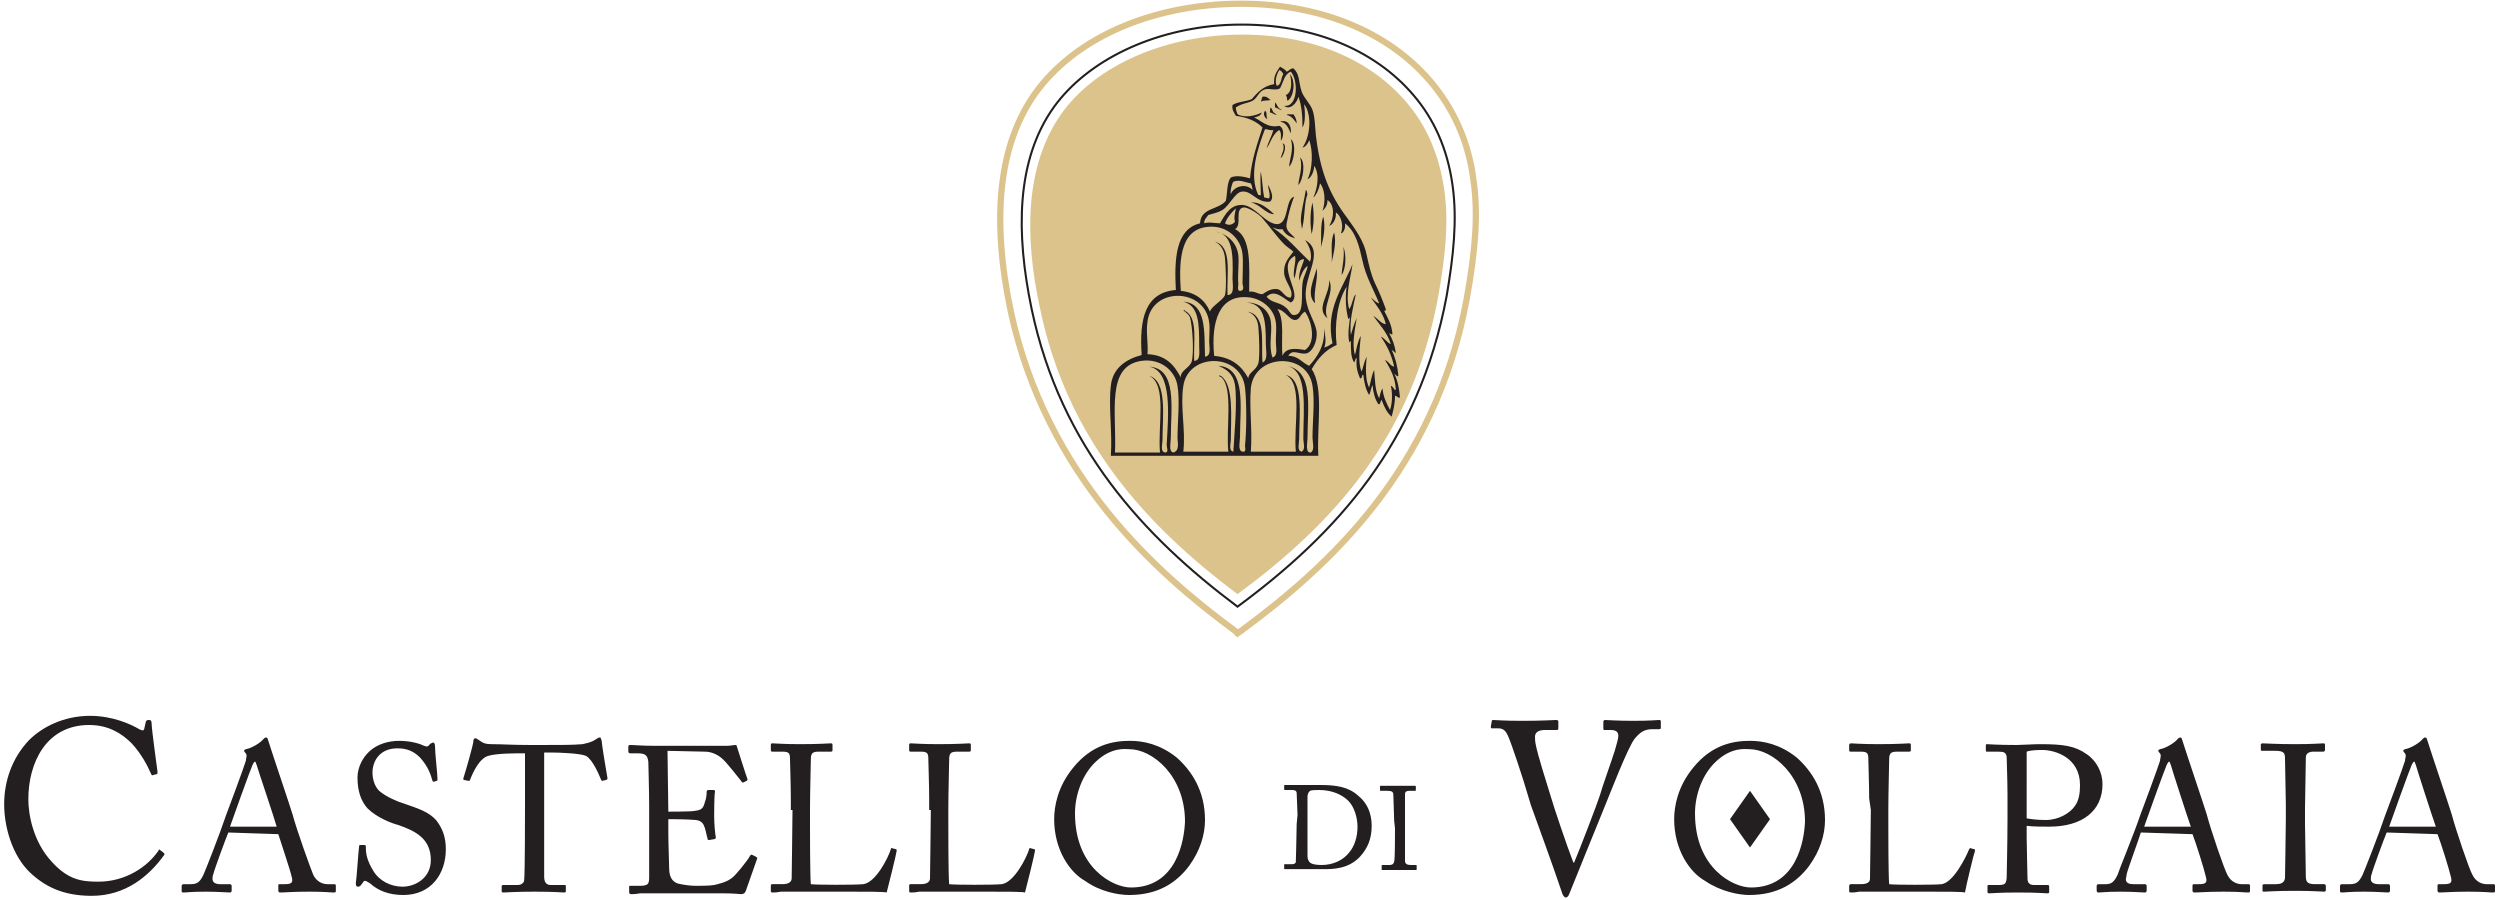 <?xml version="1.0" encoding="utf-8"?>
<!-- Generator: Adobe Illustrator 26.3.1, SVG Export Plug-In . SVG Version: 6.00 Build 0)  -->
<svg version="1.1" id="Layer_1" xmlns="http://www.w3.org/2000/svg" xmlns:xlink="http://www.w3.org/1999/xlink" x="0px" y="0px"
	 viewBox="0 0 300 108" style="enable-background:new 0 0 300 108;" xml:space="preserve">
<style type="text/css">
	.st0{fill:#231F20;}
	.st1{fill:none;stroke:#DCC38B;stroke-width:0.75;stroke-miterlimit:10;}
	.st2{fill:#DCC38B;}
	.st3{fill:none;stroke:#231F20;stroke-width:0.25;stroke-miterlimit:10;}
</style>
<g>
	<polygon class="st0" points="210,101.7 212.4,98.3 210,94.9 207.6,98.3 	"/>
	<path class="st0" d="M286.7,99.2c0.2-0.6,2.5-7,2.7-7.4c0.1-0.2,0.2-0.4,0.3-0.4c0.1,0,0.1,0.2,0.2,0.4c0.1,0.4,2.1,6.6,2.4,7.4
		H286.7z M292.5,100.1c0.4,1,1.4,4.2,1.6,5.1c0.2,0.7,0,0.9-0.8,0.9h-0.6c-0.1,0-0.2,0-0.2,0.2v0.6c0,0.1,0.1,0.2,0.2,0.2
		c0.6,0,1.5-0.1,3.5-0.1c2,0,2.5,0.1,3,0.1c0.2,0,0.2-0.1,0.2-0.2v-0.6c0-0.1,0-0.2-0.2-0.2h-0.8c-0.6,0-1.3-0.3-1.7-1.1
		c-0.4-0.7-2-5.4-2.5-7.3c-0.5-1.6-2.4-7.2-2.9-8.8c-0.1-0.3-0.1-0.4-0.3-0.4c-0.1,0-0.2,0.1-0.3,0.2c-0.3,0.4-1.4,1.1-2.1,1.2
		c-0.2,0.1-0.2,0.1-0.2,0.2c0,0.1,0.1,0.2,0.2,0.3c0.2,0.3,0,0.6,0,0.9c-0.2,0.7-2.2,6.1-2.4,6.6c-0.7,2.1-2.5,6.7-2.7,7.1
		c-0.4,0.8-0.7,1.1-1.5,1.1H281c-0.1,0-0.2,0.1-0.2,0.2v0.6c0,0.1,0,0.2,0.2,0.2c0.4,0,0.9-0.1,2.7-0.1c1.5,0,2.5,0.1,2.9,0.1
		c0.1,0,0.2-0.1,0.2-0.2v-0.6c0-0.1-0.1-0.2-0.2-0.2h-1.2c-0.5,0-0.9-0.2-0.9-0.6c0-0.1,0-0.4,0.1-0.6c0.1-0.5,1.5-4.3,1.8-5
		L292.5,100.1L292.5,100.1z M274.3,98.3c0,1.3-0.1,6.7-0.1,7.1c-0.1,0.6-0.6,0.7-1.1,0.7h-1.4c-0.1,0-0.2,0.1-0.2,0.1v0.7
		c0,0.1,0.1,0.1,0.2,0.1c0.3,0,1.4-0.1,3.7-0.1c2.2,0,3.2,0.1,3.5,0.1c0.1,0,0.2-0.1,0.2-0.1v-0.6c0-0.1-0.1-0.2-0.2-0.2h-1
		c-0.8,0-1.2-0.1-1.2-0.9c0-0.3-0.1-6.1-0.1-6.3V97c0-0.3,0.1-5.8,0.1-6.1c0-0.5,0.4-0.7,0.9-0.7h1.2c0.1,0,0.2-0.1,0.2-0.2v-0.6
		c0-0.1,0-0.2-0.2-0.2c-0.4,0-1.1,0.1-3.4,0.1c-2.3,0-3.6-0.1-3.9-0.1c-0.1,0-0.2,0.1-0.2,0.1v0.7c0,0.1,0.1,0.1,0.2,0.1h1.5
		c1,0,1.2,0.2,1.2,0.9c0,0.4,0.1,4.9,0.1,5.5L274.3,98.3L274.3,98.3z M257.3,99.2c0.2-0.6,2.5-7,2.7-7.4c0.1-0.2,0.2-0.4,0.3-0.4
		c0.1,0,0.1,0.2,0.2,0.4c0.1,0.4,2.1,6.6,2.4,7.4H257.3z M263.1,100.1c0.4,1,1.4,4.2,1.6,5.1c0.2,0.7,0,0.9-0.8,0.9h-0.6
		c-0.1,0-0.2,0-0.2,0.2v0.6c0,0.1,0.1,0.2,0.2,0.2c0.6,0,1.5-0.1,3.5-0.1c2,0,2.5,0.1,3,0.1c0.2,0,0.2-0.1,0.2-0.2v-0.6
		c0-0.1,0-0.2-0.2-0.2h-0.8c-0.6,0-1.3-0.3-1.7-1.1c-0.4-0.7-2-5.4-2.5-7.3c-0.5-1.6-2.4-7.2-2.9-8.8c-0.1-0.3-0.1-0.4-0.3-0.4
		c-0.1,0-0.2,0.1-0.3,0.2c-0.3,0.4-1.4,1.1-2.1,1.2c-0.2,0.1-0.2,0.1-0.2,0.2c0,0.1,0.1,0.2,0.2,0.3c0.2,0.3,0,0.6,0,0.9
		c-0.2,0.7-2.2,6.1-2.4,6.6c-0.7,2.1-2.6,6.7-2.7,7.1c-0.4,0.8-0.7,1.1-1.4,1.1h-0.9c-0.1,0-0.2,0.1-0.2,0.2v0.6
		c0,0.1,0.1,0.2,0.2,0.2c0.4,0,0.9-0.1,2.7-0.1c1.5,0,2.5,0.1,2.9,0.1c0.1,0,0.2-0.1,0.2-0.2v-0.6c0-0.1-0.1-0.2-0.2-0.2H256
		c-0.6,0-0.9-0.2-0.9-0.6c0-0.1,0.1-0.4,0.1-0.6c0.1-0.5,1.5-4.3,1.7-5L263.1,100.1L263.1,100.1z M243.2,90.2
		c0.5-0.2,1.5-0.2,1.9-0.2c1.5,0,4.5,0.9,4.5,4.2c0,0.9-0.1,1.8-0.6,2.5c-0.6,0.9-2,1.7-3.5,1.7c-1,0-1.8-0.1-2.3-0.2V90.2z
		 M243.2,99.1c0.8,0.1,1.8,0.1,2.7,0.1c4,0,6.4-1.9,6.4-5.1c0-1.4-0.7-2.8-1.9-3.6c-1.4-1-2.8-1.2-5.6-1.2c-0.8,0-2.3,0.1-2.8,0.1
		c-2.4,0-3.3-0.1-3.6-0.1c-0.1,0-0.1,0.1-0.1,0.2V90c0,0.1,0,0.2,0.1,0.2h1.4c0.7,0,0.9,0.1,1,0.6c0,0.2,0.1,3,0.1,4.6v2.9
		c0,2.9-0.1,6.8-0.1,7.1c-0.1,0.7-0.2,0.8-1.1,0.8h-1.1c-0.1,0-0.1,0.1-0.1,0.2v0.6c0,0.1,0,0.2,0.2,0.2c0.3,0,1.2-0.1,3.5-0.1
		c2.4,0,3.1,0.1,3.5,0.1c0.2,0,0.2-0.1,0.2-0.2v-0.6c0-0.1,0-0.2-0.2-0.2h-1.6c-0.5,0-0.8-0.2-0.8-0.8c0-0.4-0.1-3.8-0.1-4.9
		L243.2,99.1L243.2,99.1z M224.5,97.2c0,1.5-0.1,7.8-0.1,8.2c0,0.3-0.1,0.7-1.1,0.7h-1.2c-0.1,0-0.2,0.1-0.2,0.2v0.6
		c0,0.1,0,0.2,0.2,0.2c0.2,0,0.5,0,1-0.1c0.5,0,1.2,0,2.2,0c1.4,0,3.8,0,6,0c2.2,0,4.2,0,4.5,0.1c0.1-0.7,1.1-4.8,1.2-5
		c0-0.1,0-0.2-0.1-0.2l-0.4-0.1c-0.1-0.1-0.1,0-0.2,0.1c-0.4,1-1.9,4-3.3,4.2c-0.8,0.1-5.7,0.1-6.3,0c-0.1-1-0.1-6.4-0.1-6.9v-2.1
		c0-1.8,0.1-5.5,0.1-5.9c0-0.7,0.1-1,0.9-1h1.5c0.2,0,0.2-0.1,0.2-0.2v-0.6c0-0.1,0-0.2-0.2-0.2c-0.2,0-1.3,0.1-3.7,0.1
		c-2.1,0-3-0.1-3.3-0.1c-0.1,0-0.2,0.1-0.2,0.2V90c0,0.1,0,0.2,0.2,0.2h1.2c0.8,0,0.9,0.2,0.9,0.9c0,0.4,0.1,3.1,0.1,4.7L224.5,97.2
		L224.5,97.2z M210.1,106.5c-2.1,0-6.7-2.3-6.7-8.9c0-2.1,0.8-4.6,2.5-6.2c1.9-1.8,3.6-1.5,4-1.5c2.8,0,6.7,3.2,6.7,8.7
		C216.5,100.9,215.6,106.5,210.1,106.5 M209.9,107.4c3.5,0,5.7-1.5,7.2-3.5c1.3-1.8,1.9-3.7,1.9-5.5c0-3.5-1.6-5.9-3.4-7.5
		c-2-1.6-4-2-5.6-2c-2.1,0-4.6,0.5-6.8,3.2c-1.9,2.3-2.3,4.7-2.3,6.2c0,3.7,1.9,6.4,3.7,7.4C206.5,107,208.7,107.4,209.9,107.4
		 M178.9,87.2c0,0.1,0,0.2,0.1,0.2h0.8c0.6,0,0.9,0.3,1.2,1c0.4,0.9,1.8,5.1,2.4,7.2l0.3,1c0.4,1.1,2.8,7.7,3.7,10.4
		c0.1,0.4,0.3,0.7,0.5,0.7c0.1,0,0.3-0.1,0.4-0.4c0.1-0.3,3.9-9.6,4.3-10.6c0.5-1.2,2.8-7.2,3.6-8.1c0.6-0.7,1.1-1.1,2.1-1.1h0.8
		c0.2,0,0.2-0.1,0.2-0.2v-0.7c0-0.1,0-0.2-0.2-0.2c-0.3,0-1,0.1-3.1,0.1c-1.8,0-3.2-0.1-3.4-0.1c-0.1,0-0.2,0.1-0.2,0.2v0.7
		c0,0.2,0,0.3,0.1,0.3h0.8c0.7,0,0.9,0.3,0.9,0.7c0,0.4-0.2,0.9-0.4,1.7c-0.4,1.3-1.6,4.6-1.8,5.4c-0.2,0.7-2.5,6.7-3.1,8.1h-0.1
		c-0.7-1.8-2.4-6.8-2.7-7.9c-0.5-1.6-1.6-5.1-1.8-6.2c-0.1-0.4-0.1-0.8-0.1-1c0-0.5,0.4-0.8,1.2-0.8h1.4c0.2,0,0.2-0.1,0.2-0.3v-0.7
		c0-0.1,0-0.2-0.3-0.2s-1.6,0.1-4,0.1c-2.3,0-3.2-0.1-3.5-0.1c-0.2,0-0.2,0.1-0.2,0.2L178.9,87.2L178.9,87.2z M167.4,99.4
		c0,0.7,0,3.8-0.1,4c-0.1,0.4-0.4,0.4-0.6,0.4h-0.8c-0.1,0-0.1,0-0.1,0.1v0.4c0,0.1,0,0.1,0.1,0.1c0.1,0,0.8,0,2.1,0
		c1.2,0,1.8,0,1.9,0c0.1,0,0.1,0,0.1-0.1v-0.4c0-0.1,0-0.1-0.1-0.1h-0.6c-0.4,0-0.7-0.1-0.7-0.5c0-0.1,0-3.4,0-3.5v-1.1
		c0-0.2,0-3.3,0-3.4c0-0.3,0.2-0.4,0.5-0.4h0.7c0.1,0,0.1,0,0.1-0.1v-0.4c0-0.1,0-0.1-0.1-0.1c-0.2,0-0.6,0-1.9,0c-1.3,0-2,0-2.2,0
		c-0.1,0-0.1,0-0.1,0.1v0.4c0,0.1,0,0.1,0.1,0.1h0.8c0.5,0,0.7,0.1,0.7,0.5c0,0.2,0.1,2.7,0.1,3.1L167.4,99.4L167.4,99.4z
		 M156.9,98.2c0-0.2,0-2.1,0-2.6c0-0.3,0.1-0.5,0.3-0.7c0.2-0.1,0.8-0.1,1.1-0.1c1.6,0,2.8,0.6,3.5,1.3c0.7,0.7,1.1,2,1.1,3.1
		c0,1.3-0.4,2.4-1,3.1c-0.7,0.9-1.9,1.5-3.3,1.5c-0.7,0-1.3-0.1-1.5-0.4c-0.2-0.3-0.2-0.5-0.2-0.8c0-0.9,0-3.2,0-3.4L156.9,98.2
		L156.9,98.2z M155.6,98.9c0,1.1-0.1,4.2-0.1,4.5c0,0.2-0.2,0.3-0.4,0.3h-0.9c-0.1,0-0.1,0-0.1,0.1v0.4c0,0.1,0,0.1,0.1,0.1
		c0.2,0,0.8,0,2,0c0.6,0,1.7,0,2.6,0c1.1,0,3,0,4.4-1.5c0.9-1,1.4-2.1,1.4-3.7c0-1.6-0.6-2.8-1.6-3.6c-1.2-1.1-2.7-1.3-4.6-1.3
		c-0.3,0-1.7,0-2.1,0c-1.3,0-1.9,0-2.1,0c-0.1,0-0.1,0-0.1,0.1v0.4c0,0.1,0,0.1,0.1,0.1h0.8c0.4,0,0.6,0.1,0.6,0.4
		c0,0.2,0.1,2.2,0.1,2.6L155.6,98.9L155.6,98.9z M135.7,106.5c-2.1,0-6.7-2.3-6.7-8.9c0-2.1,0.8-4.6,2.5-6.2c1.9-1.8,3.6-1.5,4-1.5
		c2.8,0,6.7,3.2,6.7,8.7C142.1,100.9,141.2,106.5,135.7,106.5 M135.5,107.4c3.5,0,5.7-1.5,7.2-3.5c1.3-1.8,1.9-3.7,1.9-5.5
		c0-3.5-1.6-5.9-3.4-7.5c-2-1.6-4-2-5.6-2c-2.1,0-4.6,0.5-6.8,3.2c-1.9,2.3-2.3,4.7-2.3,6.2c0,3.7,1.9,6.4,3.7,7.4
		C132,107,134.2,107.4,135.5,107.4 M111.7,97.2c0,1.5-0.1,7.8-0.1,8.2c0,0.3-0.2,0.7-1.1,0.7h-1.2c-0.2,0-0.2,0.1-0.2,0.2v0.6
		c0,0.1,0,0.2,0.2,0.2c0.2,0,0.5,0,1-0.1c0.5,0,1.2,0,2.2,0c1.3,0,3.8,0,6,0c2.2,0,4.2,0,4.5,0.1c0.2-0.7,1.2-4.8,1.2-5
		c0-0.1,0-0.2-0.1-0.2l-0.4-0.1c-0.1-0.1-0.2,0-0.2,0.1c-0.3,1-1.8,4-3.3,4.2c-0.8,0.1-5.7,0.1-6.3,0c-0.1-1-0.1-6.4-0.1-6.9v-2.1
		c0-1.8,0.1-5.5,0.1-5.9c0-0.7,0.1-1,0.9-1h1.5c0.2,0,0.2-0.1,0.2-0.2v-0.6c0-0.1,0-0.2-0.2-0.2c-0.2,0-1.3,0.1-3.7,0.1
		c-2.1,0-3-0.1-3.3-0.1c-0.2,0-0.2,0.1-0.2,0.2V90c0,0.1,0,0.2,0.2,0.2h1.2c0.8,0,0.9,0.2,0.9,0.9c0,0.4,0.1,3.1,0.1,4.7V97.2z
		 M95.1,97.2c0,1.5-0.1,7.8-0.1,8.2c0,0.3-0.2,0.7-1.1,0.7h-1.2c-0.2,0-0.2,0.1-0.2,0.2v0.6c0,0.1,0,0.2,0.2,0.2s0.5,0,1-0.1
		c0.5,0,1.2,0,2.2,0c1.3,0,3.8,0,6,0c2.2,0,4.2,0,4.5,0.1c0.2-0.7,1.2-4.8,1.2-5c0-0.1,0-0.2-0.1-0.2l-0.4-0.1
		c-0.1-0.1-0.2,0-0.2,0.1c-0.3,1-1.8,4-3.3,4.2c-0.8,0.1-5.7,0.1-6.3,0c-0.1-1-0.1-6.4-0.1-6.9v-2.1c0-1.8,0.1-5.5,0.1-5.9
		c0-0.7,0.1-1,0.9-1h1.5c0.2,0,0.2-0.1,0.2-0.2v-0.6c0-0.1,0-0.2-0.2-0.2c-0.2,0-1.3,0.1-3.7,0.1c-2.1,0-3-0.1-3.3-0.1
		c-0.2,0-0.2,0.1-0.2,0.2V90c0,0.1,0,0.2,0.2,0.2h1.2c0.8,0,0.9,0.2,0.9,0.9c0,0.4,0.1,3.1,0.1,4.7V97.2z M80.1,90.1l4.5,0.1
		c0.7,0,1.4,0.3,1.9,0.7c0.6,0.4,2.4,2.8,2.5,2.9c0,0.1,0.1,0.1,0.2,0.1l0.4-0.2c0.1-0.1,0.1-0.1,0.1-0.2c-0.1-0.2-1.2-3.7-1.3-4
		c0-0.1-0.1-0.1-0.2-0.1s-0.6,0.1-1,0.1c-2.5,0-5,0-7.4,0h-1.1c-1.7,0-2.5-0.1-3.1-0.1c-0.1,0-0.2,0.1-0.2,0.1v0.7
		c0,0.1,0.1,0.2,0.2,0.2h0.9c0.9,0,1.2,0.2,1.3,1c0,0.2,0.1,3.4,0.1,5.5v2.4v5.9c0,0.9-0.1,1.1-1.2,1.1h-1c-0.2,0-0.2,0-0.2,0.1v0.7
		c0,0.1,0.1,0.2,0.2,0.2c0.2,0,0.6,0,1.1-0.1c0.5,0,1.2,0,2.1,0c3.9,0,6.3,0,7.8,0c1.5,0,2.1,0.1,2.2,0.1c0.3,0,0.5-0.1,0.6-0.4
		l1.3-3.7c0.1-0.2,0.1-0.3-0.1-0.4l-0.4-0.2c-0.2-0.1-0.2,0-0.3,0.1c-0.3,0.6-1.8,2.4-2.1,2.6c-0.7,0.6-1.8,0.8-2.2,0.9
		c-0.5,0.1-1.8,0.1-2.2,0.1c-0.6,0-1.3-0.1-1.8-0.2c-0.8-0.1-1.4-0.6-1.4-1.9c0-0.5-0.1-2.9-0.1-4.3v-1.6c0.4,0,2.1,0,3.3,0.1
		c0.7,0.1,0.9,0.4,1.1,1c0.1,0.3,0.2,0.9,0.3,1.2c0,0.2,0.1,0.2,0.2,0.2l0.6-0.1c0.1,0,0.2-0.1,0.2-0.2c-0.1-0.5-0.2-1.7-0.2-2.6
		c0-0.4,0-2.4,0.1-2.9c0-0.1,0-0.2-0.2-0.2l-0.6,0c-0.1,0-0.2,0.1-0.2,0.2c0,0.5-0.1,1-0.2,1.2c-0.2,0.8-0.4,1-1.2,1.1
		c-0.3,0.1-3,0.1-3.2,0.1L80.1,90.1L80.1,90.1z M63,96.7c0,0.5,0,8.2-0.1,8.9c0,0.3-0.3,0.6-0.8,0.6h-1.7c-0.2,0-0.2,0.1-0.2,0.2
		v0.5c0,0.1,0,0.2,0.2,0.2c0.3,0,1.4-0.1,3.8-0.1c2.4,0,3.3,0.1,3.5,0.1c0.2,0,0.2-0.1,0.2-0.2v-0.5c0-0.2,0-0.2-0.2-0.2h-1.6
		c-0.6,0-0.8-0.4-0.8-1c0-0.4,0-7.4,0-7.8v-7.1H66c1.2,0,3.6,0.1,4.3,0.4c0.8,0.4,1.6,2.3,1.8,2.8c0.1,0.2,0.1,0.2,0.2,0.2l0.4-0.1
		c0.1,0,0.2-0.1,0.2-0.2c-0.2-1.1-0.7-4.2-0.7-4.5c-0.1-0.3-0.1-0.4-0.2-0.4c-0.1,0-0.2,0-0.3,0.1l-0.5,0.3
		c-0.4,0.2-0.8,0.3-1.3,0.4c-1.2,0.1-2.3,0.1-5,0.1h-1.2c-2.3,0-3.4-0.1-4.7-0.1c-0.7,0-1-0.1-1.4-0.4l-0.3-0.2
		c-0.1-0.1-0.2-0.1-0.3-0.1c-0.1,0-0.2,0.1-0.2,0.4c0,0.3-0.9,3.5-1.2,4.4c0,0.1,0,0.2,0.1,0.2l0.5,0.1c0.1,0,0.2,0,0.2-0.1
		c0.3-0.8,1.1-2.6,2.2-2.9c1-0.3,3.2-0.3,4-0.3H63L63,96.7L63,96.7z M48.4,107.4c3.3,0,5.1-2.5,5.1-5.5c0-1.6-0.5-2.6-1.1-3.4
		c-0.9-1.1-2.3-1.5-4-2.1c-0.7-0.2-2.1-0.8-2.9-1.5c-0.6-0.6-0.8-1.5-0.8-2.2c0-1.3,0.8-2.9,3-2.9c1.2,0,2,0.4,2.7,1.1
		c1,1.1,1.3,2.1,1.5,2.8c0,0.1,0.1,0.1,0.2,0.1l0.3-0.1c0.1,0,0.1-0.1,0.1-0.2c0-0.6-0.3-3.1-0.3-4c0-0.2-0.1-0.4-0.2-0.4
		c-0.1,0-0.2,0.1-0.3,0.1l-0.3,0.3c-0.1,0.1-0.2,0.1-0.5,0c-0.4-0.2-1.5-0.6-3-0.6c-1.3,0-2.6,0.4-3.5,1.2c-0.8,0.7-1.5,1.9-1.5,3.2
		c0,1.6,0.4,2.8,1.2,3.7c1.1,1.1,2.9,1.8,3.7,2c2,0.7,3.9,1.6,3.9,4.2c0,2.2-1.9,3.2-3.4,3.2c-1.4,0-2.8-0.7-3.5-1.9
		c-0.8-1.3-0.9-2.1-0.9-2.9c0-0.1,0-0.2-0.2-0.2l-0.4,0c-0.1,0-0.2,0-0.2,0.1c-0.1,0.7-0.3,3.9-0.4,4.5c0,0.3,0.1,0.4,0.2,0.4
		c0.2,0,0.3,0,0.5-0.3c0.2-0.2,0.2-0.4,0.4-0.4c0.1,0,0.3,0.1,0.6,0.3C45.4,106.9,46.7,107.4,48.4,107.4 M27.6,99.2
		c0.2-0.6,2.5-7,2.7-7.4c0.1-0.2,0.2-0.4,0.3-0.4c0.1,0,0.1,0.2,0.2,0.4c0.1,0.4,2.2,6.6,2.4,7.4H27.6z M33.4,100.1
		c0.3,1,1.4,4.2,1.6,5.1c0.2,0.7,0,0.9-0.8,0.9h-0.6c-0.2,0-0.2,0-0.2,0.2v0.6c0,0.1,0.1,0.2,0.2,0.2c0.6,0,1.5-0.1,3.5-0.1
		c2,0,2.5,0.1,3,0.1c0.2,0,0.2-0.1,0.2-0.2v-0.6c0-0.1,0-0.2-0.2-0.2h-0.8c-0.6,0-1.3-0.3-1.7-1.1c-0.3-0.7-2-5.4-2.5-7.3
		c-0.5-1.6-2.4-7.2-2.9-8.8c-0.1-0.3-0.1-0.4-0.3-0.4c-0.1,0-0.2,0.1-0.3,0.2c-0.3,0.4-1.4,1.1-2.1,1.2c-0.2,0.1-0.2,0.1-0.2,0.2
		c0,0.1,0.1,0.2,0.2,0.3c0.2,0.3,0,0.6,0,0.9c-0.2,0.7-2.2,6.1-2.4,6.6c-0.7,2.1-2.5,6.7-2.7,7.1c-0.4,0.8-0.7,1.1-1.5,1.1h-0.9
		c-0.1,0-0.2,0.1-0.2,0.2v0.6c0,0.1,0,0.2,0.2,0.2c0.4,0,0.9-0.1,2.7-0.1c1.5,0,2.5,0.1,2.9,0.1c0.1,0,0.2-0.1,0.2-0.2v-0.6
		c0-0.1-0.1-0.2-0.2-0.2h-1.2c-0.5,0-0.9-0.2-0.9-0.6c0-0.1,0-0.4,0.1-0.6c0.1-0.5,1.5-4.3,1.8-5L33.4,100.1L33.4,100.1z M11,107.5
		c4.1,0,6.9-2.4,8.7-4.9c0.1-0.1,0-0.2-0.1-0.3l-0.4-0.3c-0.1-0.1-0.1-0.1-0.2,0.1c-1.3,1.9-3.9,3.7-7.2,3.7c-2,0-3.6-0.2-5.6-2.4
		c-2.3-2.5-2.8-5.8-2.8-7.5c0-4.3,2.1-8.9,7.3-8.9c2.3,0,3.9,1,5.1,2.2c1.2,1.3,1.9,2.7,2.3,3.6c0.1,0.2,0.1,0.3,0.3,0.2l0.4-0.1
		c0.1,0,0.1-0.1,0.1-0.3c-0.1-0.8-0.7-5.1-0.7-5.7c0-0.4-0.1-0.5-0.3-0.5s-0.3,0-0.4,0.2l-0.2,0.9c-0.1,0.2-0.2,0.2-0.6,0
		c-1-0.6-3.2-1.6-5.9-1.6c-3.2,0-5.8,1.4-7.3,2.9c-2.1,2.2-3,5-3,7.7c0,2.8,1,6.2,3.1,8.2C5.4,106.4,7.6,107.5,11,107.5"/>
	<g>
		<path class="st1" d="M148.2,75.7c-9.5-7-22.6-18.6-26.9-38.3c-2.4-11.4-1.4-20.2,3-26.3c4.5-6.2,12.9-10.1,22.6-10.6
			c10.2-0.5,19.2,2.8,24.7,9.2c2.8,3.3,4.6,7.2,5.2,11.8c0.6,4,0.3,8.3-0.8,14.4c-3.8,20.5-16.6,32.1-27.2,39.9l-0.3,0.2L148.2,75.7
			z"/>
		<path class="st2" d="M148.5,71.3c-10.8-8.1-20.4-18.4-23.7-34.3c-1.9-8.7-1.8-17.2,2.6-23.4c3.8-5.3,11.2-8.9,19.8-9.4
			c9.7-0.5,17.2,2.9,21.6,8.1c2.4,2.8,3.9,6.3,4.5,10.4c0.6,4,0.1,8.3-0.7,12.8C169.5,52.5,159.9,62.9,148.5,71.3"/>
		<path class="st0" d="M154.8,8.9c0.7,0.8,0.5,2.7-0.3,3.2c-0.1-0.2,0-0.4-0.2-0.7C155.1,11.1,155,9.7,154.8,8.9"/>
		<path class="st0" d="M151.5,11.6c0.6-0.1,0.7,0.3,1,0.4c-0.4,0.1-0.8,0-1.2,0.2C151.4,12,151.4,11.8,151.5,11.6"/>
		<path class="st0" d="M153,12.3c0.3,0.2,0.3,0.8,0.8,0.8c-0.2,0.2-0.5-0.2-0.8-0.2V12.3z"/>
		<path class="st0" d="M152.5,12.9c0.2,0.2,0.2,0.7,0.7,0.8c-0.2,0.2-0.5-0.2-0.8-0.2C152.4,13.2,152.4,13,152.5,12.9"/>
		<path class="st0" d="M151.8,13.3c0.3,0.1,0.1,0.8,0.3,1C151.8,14.2,151.5,13.7,151.8,13.3"/>
		<path class="st0" d="M154.4,13.8c0.1-0.2,0.6,0,0.8-0.1c0.2,0.3,0.4,0.6,0.4,1.1C155.3,14.4,155,13.9,154.4,13.8"/>
		<path class="st0" d="M153.6,14.6c0.9-0.3,1.4,0.4,1.3,1.4C154.6,15.4,154.4,14.7,153.6,14.6"/>
		<path class="st0" d="M156.7,22.8c0.2,0.1,0.1,0.4,0.2,0.5c-0.4,1-0.3,2.7-0.6,3.9c-0.1,0.6-0.1-0.1-0.2-0.7
			C156.1,25.4,156.5,24.1,156.7,22.8"/>
		<path class="st0" d="M150.1,24.3c1.2-0.1,2.1,0.8,2.8,1.4C151.9,25.7,151.2,24.5,150.1,24.3"/>
		<path class="st0" d="M157.5,24.3c0.2,1.3,0.2,2.6-0.1,3.8C157.2,27,157.2,25.4,157.5,24.3"/>
		<path class="st0" d="M160.1,27.9c0.3,1.3-0.1,2.6-0.3,3.6C159.9,30.6,159.6,28.9,160.1,27.9"/>
		<path class="st0" d="M161.2,29.6c0.4,1,0.3,2.7-0.2,3.4C161,32.2,161.4,30.9,161.2,29.6"/>
		<path class="st0" d="M158,32.2c0.2,1.3-0.4,2.6-0.2,4.2C156.7,35.3,157.7,33.5,158,32.2"/>
		<path class="st0" d="M159.5,33.6c0.7,1.6-0.9,3.1-0.2,4.6C157.8,37,159.6,35.4,159.5,33.6"/>
		<path class="st0" d="M156.9,52.6c0,0.5-0.3,1.8,0.4,1.7c0.5-0.3,0.2-1.2,0.2-1.8c0-1.9,0.3-4.4,0-6.2c-0.6-4.1-7-3.9-7.4,0.3
			c-0.2,2.4,0.2,4.9,0,7.6h5.4c-0.3-3.1,0.9-8.2-1.2-9.2c2.2,0.5,1.6,4.9,1.6,7.7c0,0.5-0.3,1.4,0.3,1.5c0.5-0.3,0.2-1,0.2-1.6
			c0-3.6,0.6-8.2-2-8.7C157.7,44.5,156.9,48.8,156.9,52.6 M146.3,45c0,0.1,0.1,0.1,0.2,0.1c1.6,1.1,1.2,5,1.2,7.7
			c0,0.4-0.3,1.3,0.3,1.4c0.1-1.9,0.5-5.8,0.2-8c-0.2-1.3-1-1.9-2-2.3c3.4,0.2,2.6,5,2.6,8.5c0,0.6-0.3,1.7,0.3,1.8
			c0.5,0.1,0.3-0.5,0.3-0.7c0.2-2,0.2-5.2,0-7c-0.5-4.2-6.8-4.2-7.4-0.2c-0.4,2.6,0.3,5.2,0,7.9h5.4c-0.3-2.8,0.6-7.5-0.8-8.9
			C146.5,45.2,146.2,45.2,146.3,45L146.3,45L146.3,45z M141.3,52.6c0-2,0.3-4.5,0-6.3c-0.3-1.9-2.1-3.3-4.3-3c-4.3,0.6-3,6.1-3.2,11
			h5.4c-0.3-3.1,0.9-8.2-1.3-9.2c2.2,0.6,1.6,4.9,1.6,7.7c0,0.5-0.3,1.4,0.3,1.5c0.5,0,0.2-0.6,0.2-0.9c0.2-3.6,0.7-8.9-2.1-9.4
			c3.4,0.2,2.6,5,2.6,8.5c0,0.6-0.3,1.7,0.3,1.8C141.6,54.1,141.3,53,141.3,52.6 M153.9,42.7c0.4-1,1.5-0.9,2.7-0.7
			c1.4-0.9,0.8-3.5,0-4.6c-0.6,0.3-0.6,1-1.2,1c-0.7,0-1.2-1.2-2.1-1.3C154.2,38.4,153.7,40.9,153.9,42.7 M152.5,38.6
			c0.2,1.4-0.3,2.9,0.2,4.3c0.7-0.2,0.4-1.2,0.4-1.9c0-0.8,0.1-1.7,0-2.3c-0.2-1.7-1.7-2.8-3.1-3c-3.7-0.5-4.7,2.9-4.3,7
			c2.1,0.2,3.3,1.2,4.1,2.7c0-0.7,0.9-0.9,1.2-1.8c0.2-0.7,0.1-3.3,0-4.4c-0.1-1.1-0.7-1.6-1.3-1.8c2.3,0.4,1.6,3.7,1.8,6.1
			c0.7-0.3,0.4-1.4,0.4-2.2c0-2.7-0.1-4.8-2.3-5C151.1,36.3,152.3,37.2,152.5,38.6 M143.3,43.3c0.8,0,0.6-1.1,0.6-1.8
			c0-2.6,0-4.8-1.9-5.3c2.8,0.2,2.5,3.6,2.6,6.6c0.8-0.1,0.5-1.1,0.5-1.8c0-0.8,0.1-1.8,0-2.3c-0.5-4.2-6.9-4.3-7.4-0.1
			c-0.2,1.3,0.1,2.5,0,3.9c2.2,0.1,3.2,1.3,4,2.8c-0.1-0.8,1-1.1,1.3-1.9c0.3-1,0.1-4.3-0.2-5.3c-0.2-0.5-0.7-0.7-0.8-0.9
			c0.1,0,0.2,0,0.2,0.1C143.8,38.1,143.2,41,143.3,43.3 M154.9,36.3c-0.8-0.4-1.9-1.7-2.9-0.7c0.6,0.8,1.5,0.6,2.3,1.3
			c0.3,0.2,0.6,0.9,0.9,0.9c1.4,0.1,0.9-2.4,1.1-3.8c0.1-0.9,0.6-1.5,0.6-2.1c-0.5,0.4-0.8,1.1-1,1.8c-0.1-1.1,0.4-1.8,0.6-2.6
			c-1.1,0-0.8,1.5-1.2,2.3c-0.2-0.9,0.3-2.1,0.1-2.7C153,31.9,156.5,35.4,154.9,36.3 M145.9,27.8c1.4,0.3,2.5,1.3,2.7,2.8
			c0.1,1-0.1,2.5,0,3.5c0,0.2-0.2,0.9,0.3,0.8c0.5-0.1,0.2-0.7,0.2-0.9c0-1.1,0.1-2.6,0-3.5c-0.2-1.9-1.8-3.3-3.7-3.3
			c-3.6,0-4,3.5-3.7,7.7c1.8,0.2,2.9,1.1,3.5,2.5c0.1-0.6,1.6-1.4,1.8-2c0.2-0.8,0.1-3.3,0-4.4c-0.1-1.1-0.6-1.7-1.2-2
			c2.1,0.6,1.4,3.8,1.5,6.4c0.9,0,0.6-1.2,0.6-2C148,30.4,147.9,28.1,145.9,27.8C145.9,27.8,145.9,27.8,145.9,27.8z M147,26.8
			c0.4,0.3,0.9,0.2,1.2-0.2c-0.2-0.5,0.1-1.4,0.1-1.6C147.8,25.5,147.3,26,147,26.8 M154.1,29.3c-0.9-0.9-1.8-2.2-2.6-3.1
			c-0.4-0.5-1.8-1.4-2.3-1.3c-1.1,0.2-0.1,2.1-1,2.6c2,1,1.7,4.4,1.7,7.5c0.7-0.1,1,0.3,1.6,0.3c0.6-0.4,1.1-0.7,1.8-0.6
			c0.6,0.1,0.9,1.1,1.6,1c0.4-0.9-0.7-1.8-0.8-2.9c-0.1-1.2,0.5-1.8,1.1-2.6C154.9,29.9,154.5,29.7,154.1,29.3 M147.7,23.3
			c0.3-0.9,1.8-1.4,2.6-0.5c0-0.3-0.1-0.6-0.2-0.8c-0.7-0.1-1.3-0.5-2.1-0.2C147.8,22.1,147.6,23,147.7,23.3 M157.2,31.4
			c0.4-1.1-0.3-2.2-0.6-2.6c2.5,1.4-0.2,4.2,0.1,7c0.2,1.7,1.1,2.7,1.3,4c0.1,1.2-0.5,2.4-1.2,2.6c-0.9,0.2-1.7-0.6-2.2,0.3
			c1.2,0,1.6,0.8,2.5,1.2c1-1.1,1.9-2.4,1.8-4.5c0.1,0.6,0.3,1.7,0,2.3c0.4-0.1,0.7-0.3,1-0.5c-0.9-4.2,1.3-6.7,2.4-9.5
			c-0.2,1.6-0.9,3.6-0.4,5.4c0.4-0.5,0.4-1.4,0.8-1.8c-0.3,1.5-0.8,3.2-0.6,4.9c0.2-0.7,0.4-1.4,0.7-2c-0.2,1.3-0.6,3.1-0.2,4.4
			c0.2-0.8,0.3-1.6,0.7-2.3c-0.1,1.2-0.4,3.2,0.1,4.3c0.2-0.6,0.3-1.2,0.6-1.8c-0.1,1.2-0.2,2.8,0.3,3.7c0.2-0.7,0.3-1.5,0.6-2.1
			c0.1,1.2,0.1,2.5,0.6,3.4c0.1-0.4,0.2-0.9,0.4-1.2c0.1,1.1,0.5,1.8,0.9,2.6c0.3-0.8,0.3-2.1,0.1-2.9c0.3,0,0.5,0.8,0.6,0.4
			c-0.1-1.5-0.7-2.5-1.3-3.5c0.5,0.2,0.6,0.7,1.1,0.8c-0.3-1.4-0.9-2.6-1.6-3.6c0.5,0.2,0.7,0.7,1.2,0.9c-0.4-1.4-1.5-2.5-2.1-3.4
			c0.5,0.3,1,1,1.5,1c-0.3-1.3-1.1-2.2-1.8-3.2c0.3,0.2,0.7,0.7,1,0.7c-0.6-1.5-1.6-3.2-2-5.1c-0.4-1.8-0.8-3.5-2.1-4.5
			c0.1,0.6-0.2,1.2-0.5,1.2c0.4-0.9,0-2.2-0.6-2.5c0.1,0.8-0.4,1.5-0.8,1.6c0.6-0.9,0.7-2.5-0.2-3.1c0,0.7-0.3,1-0.6,1.3
			c0.4-1.1,0.3-2.6-0.3-3.3c-0.1,0.7-0.5,1.5-0.8,1.7c0.5-1.1,0.8-2.8,0.1-3.8c0,0.7-0.4,1.5-0.8,1.6c0.6-1.1,0.7-3.4,0.2-4.7
			c-0.1,0.4-0.5,0.9-0.8,0.9c0.9-1.2,1.2-3.9,0.2-5.2c0.1,0.8,0.2,2.2-0.2,2.8c0-1.4-0.1-2.7-0.5-3.7c-0.1,0.7-1,1.7-1.7,1.1
			c1.7,0.2,1.7-3.1,0.8-4.1c-0.8,0.3-0.9,1.3-1.3,2c-0.5,0.3-1.2,0-1.7,0.1c-0.9,0.2-0.9,1-1.6,1.4c-0.6,0.3-1.3,0.3-2,0.8
			c0,0.3,0.1,0.5,0.2,0.8c0.8,0.5,2.2,0.2,2.9-0.2c-0.1,0.4-0.5,0.5-0.9,0.6c0.9,0.4,1.6,1.3,3,1c0.6,0.2,0.6,1.3,0.2,1.8
			c0-0.5,0.1-1-0.2-1.3c-0.8,0.5-1,1.5-1.5,2.2c0.2-0.8,0.6-1.4,0.8-2.2c-0.4,0.1-0.6-0.1-1-0.1c-0.8,2.1-2,5.5-0.8,7.9
			c0.1,0,0.3,0,0.3,0.1c0-1-0.1-2.2,0-2.9c0.2,1,0.2,2.1,0.4,3.1c0.2,0,0.3,0.1,0.6,0.1c0.2-0.5-0.2-1.3-0.1-1.6
			c0.2,0.5,0.8,1.5,0.2,2c-1.6,0.2-2.2-1.4-3.4-1.2c-0.8,0.1-1.4,1.6-2.3,2.2c-0.5,0.3-1,0.4-1.7,0.6c-0.2,0.3-0.5,0.5-0.5,1
			c0.6-0.2,1.3,0,1.9,0c0.7-1.2,1.3-2.3,2.8-2.2c1.5,0.2,2.7,2.3,4.1,2.3c1.4-0.1,0.9-3,2-3.3c-0.3,0.7-0.7,2.1-0.9,3.2
			c-0.2,1,0.7,1.3,1,1.8c-0.7-0.2-1.2-0.5-1.5-1.1c-0.6,0.1-1.1-0.2-1.2-0.2C154.4,28.4,155.7,30,157.2,31.4 M153.2,10.3
			c0.6-0.1,0.5-1,0.8-1.4c-0.1-0.2-0.2-0.4-0.5-0.5C153.3,8.8,152.9,9.6,153.2,10.3 M167,42c0.4,0.8,0.7,1.9,0.8,3
			c0,0.4-0.4-0.1-0.5-0.2c0.4,0.8,0.6,1.8,0.7,2.9c-0.3,0.1-0.3-0.2-0.6-0.2c0,1-0.2,1.7-0.4,2.5c-0.6-0.5-0.9-1.2-1.2-2
			c-0.2,0.1-0.1,0.6-0.4,0.5c-0.4-0.6-0.6-1.3-0.7-2.3c-0.2,0.4-0.2,0.8-0.4,1.2c-0.4-0.6-0.6-1.5-0.7-2.4c-0.2-0.2-0.1,0.5-0.4,0.4
			c-0.3-0.7-0.5-1.4-0.4-2.4c-0.1-0.2-0.2,0.4-0.3,0.5c-0.4-0.6-0.4-1.5-0.4-2.5c0-0.3-0.2,0.3-0.2,0c-0.2-0.9,0-2.1,0.1-2.9
			c-0.1,0.1-0.1,0.1-0.2,0.2c-0.3-1.1-0.4-2.6-0.2-3.9c-1.1,1.7-1.5,4.6-1.2,7c-1.4,0.6-2.3,1.7-3,2.9c1.5,2.2,0.6,6.9,0.8,10.4
			h-24.9c0.2-2.8-0.3-5.9,0-8.4c0.2-2.1,1.8-3.2,3.7-3.7c-0.3-4.3,0.4-7.5,4.1-7.8c-0.2-3.8,0-7.3,2.9-8c0.1-1.9,2.2-1.6,3.1-2.7
			c0.2-0.9,0.1-2.2,0.6-2.8c0.6-0.3,1.6-0.1,2.3,0.1c0.2-2.3,0.9-4.2,1.5-6.1c-0.8-0.8-1.8-1.2-3.2-1.4c-0.2-0.4-0.5-0.7-0.4-1.3
			c0.6-0.4,1.6-0.4,2.3-0.7c0.7-0.8,1.4-1.6,2.7-1.8c-0.1-1,0.3-1.5,0.7-2.1c0.3,0.2,0.6,0.3,0.8,0.6c0.3-0.1,0.4-0.4,0.8-0.4
			c0.8,0.7,0.6,1.6,1,2.8c0.3,0.8,1,1.4,1.3,2.2c0.3,0.9,0.3,1.9,0.4,3c0.5,4.3,1.6,7.1,3.8,10c1,1.4,2,2.8,2.3,4.4
			c0.3,1.3,0.5,2.3,1,3.4c0.5,1,0.9,2,1.3,3.1c0,0.2-0.1,0.2-0.2,0.2c0.4,0.8,0.9,1.6,1,2.8c-0.2,0.1-0.2-0.1-0.4-0.1
			c0.4,0.7,0.7,1.5,0.8,2.4C167.3,42.2,167.2,42.1,167,42"/>
		<path class="st0" d="M154.9,16.7c0.7,0.5,0.4,2.7-0.2,3.3C154.7,19.3,155.3,17.9,154.9,16.7"/>
		<path class="st0" d="M153.9,17.2c0.6,0.1,0.2,1.4-0.2,1.8C153.7,18.6,154.3,17.8,153.9,17.2"/>
		<path class="st0" d="M156,18.9c0.7,0.5,0.4,2.7-0.2,3.3C155.8,21.5,156.4,20.1,156,18.9"/>
		<path class="st0" d="M158.8,26c0.3,1.3,0,2.7-0.3,3.7C158.6,28.8,158.4,26.9,158.8,26"/>
		<path class="st3" d="M148.5,72.8c-11.2-8.4-21.2-19.1-24.7-35.7c-1.9-9.1-1.9-17.9,2.7-24.3c4-5.5,11.7-9.3,20.6-9.8
			c10.1-0.5,17.9,3,22.5,8.4c2.5,2.9,4.1,6.5,4.7,10.8c0.6,4.2,0.1,8.6-0.7,13.3C170.3,53.2,160.3,64.1,148.5,72.8z"/>
	</g>
</g>
</svg>
